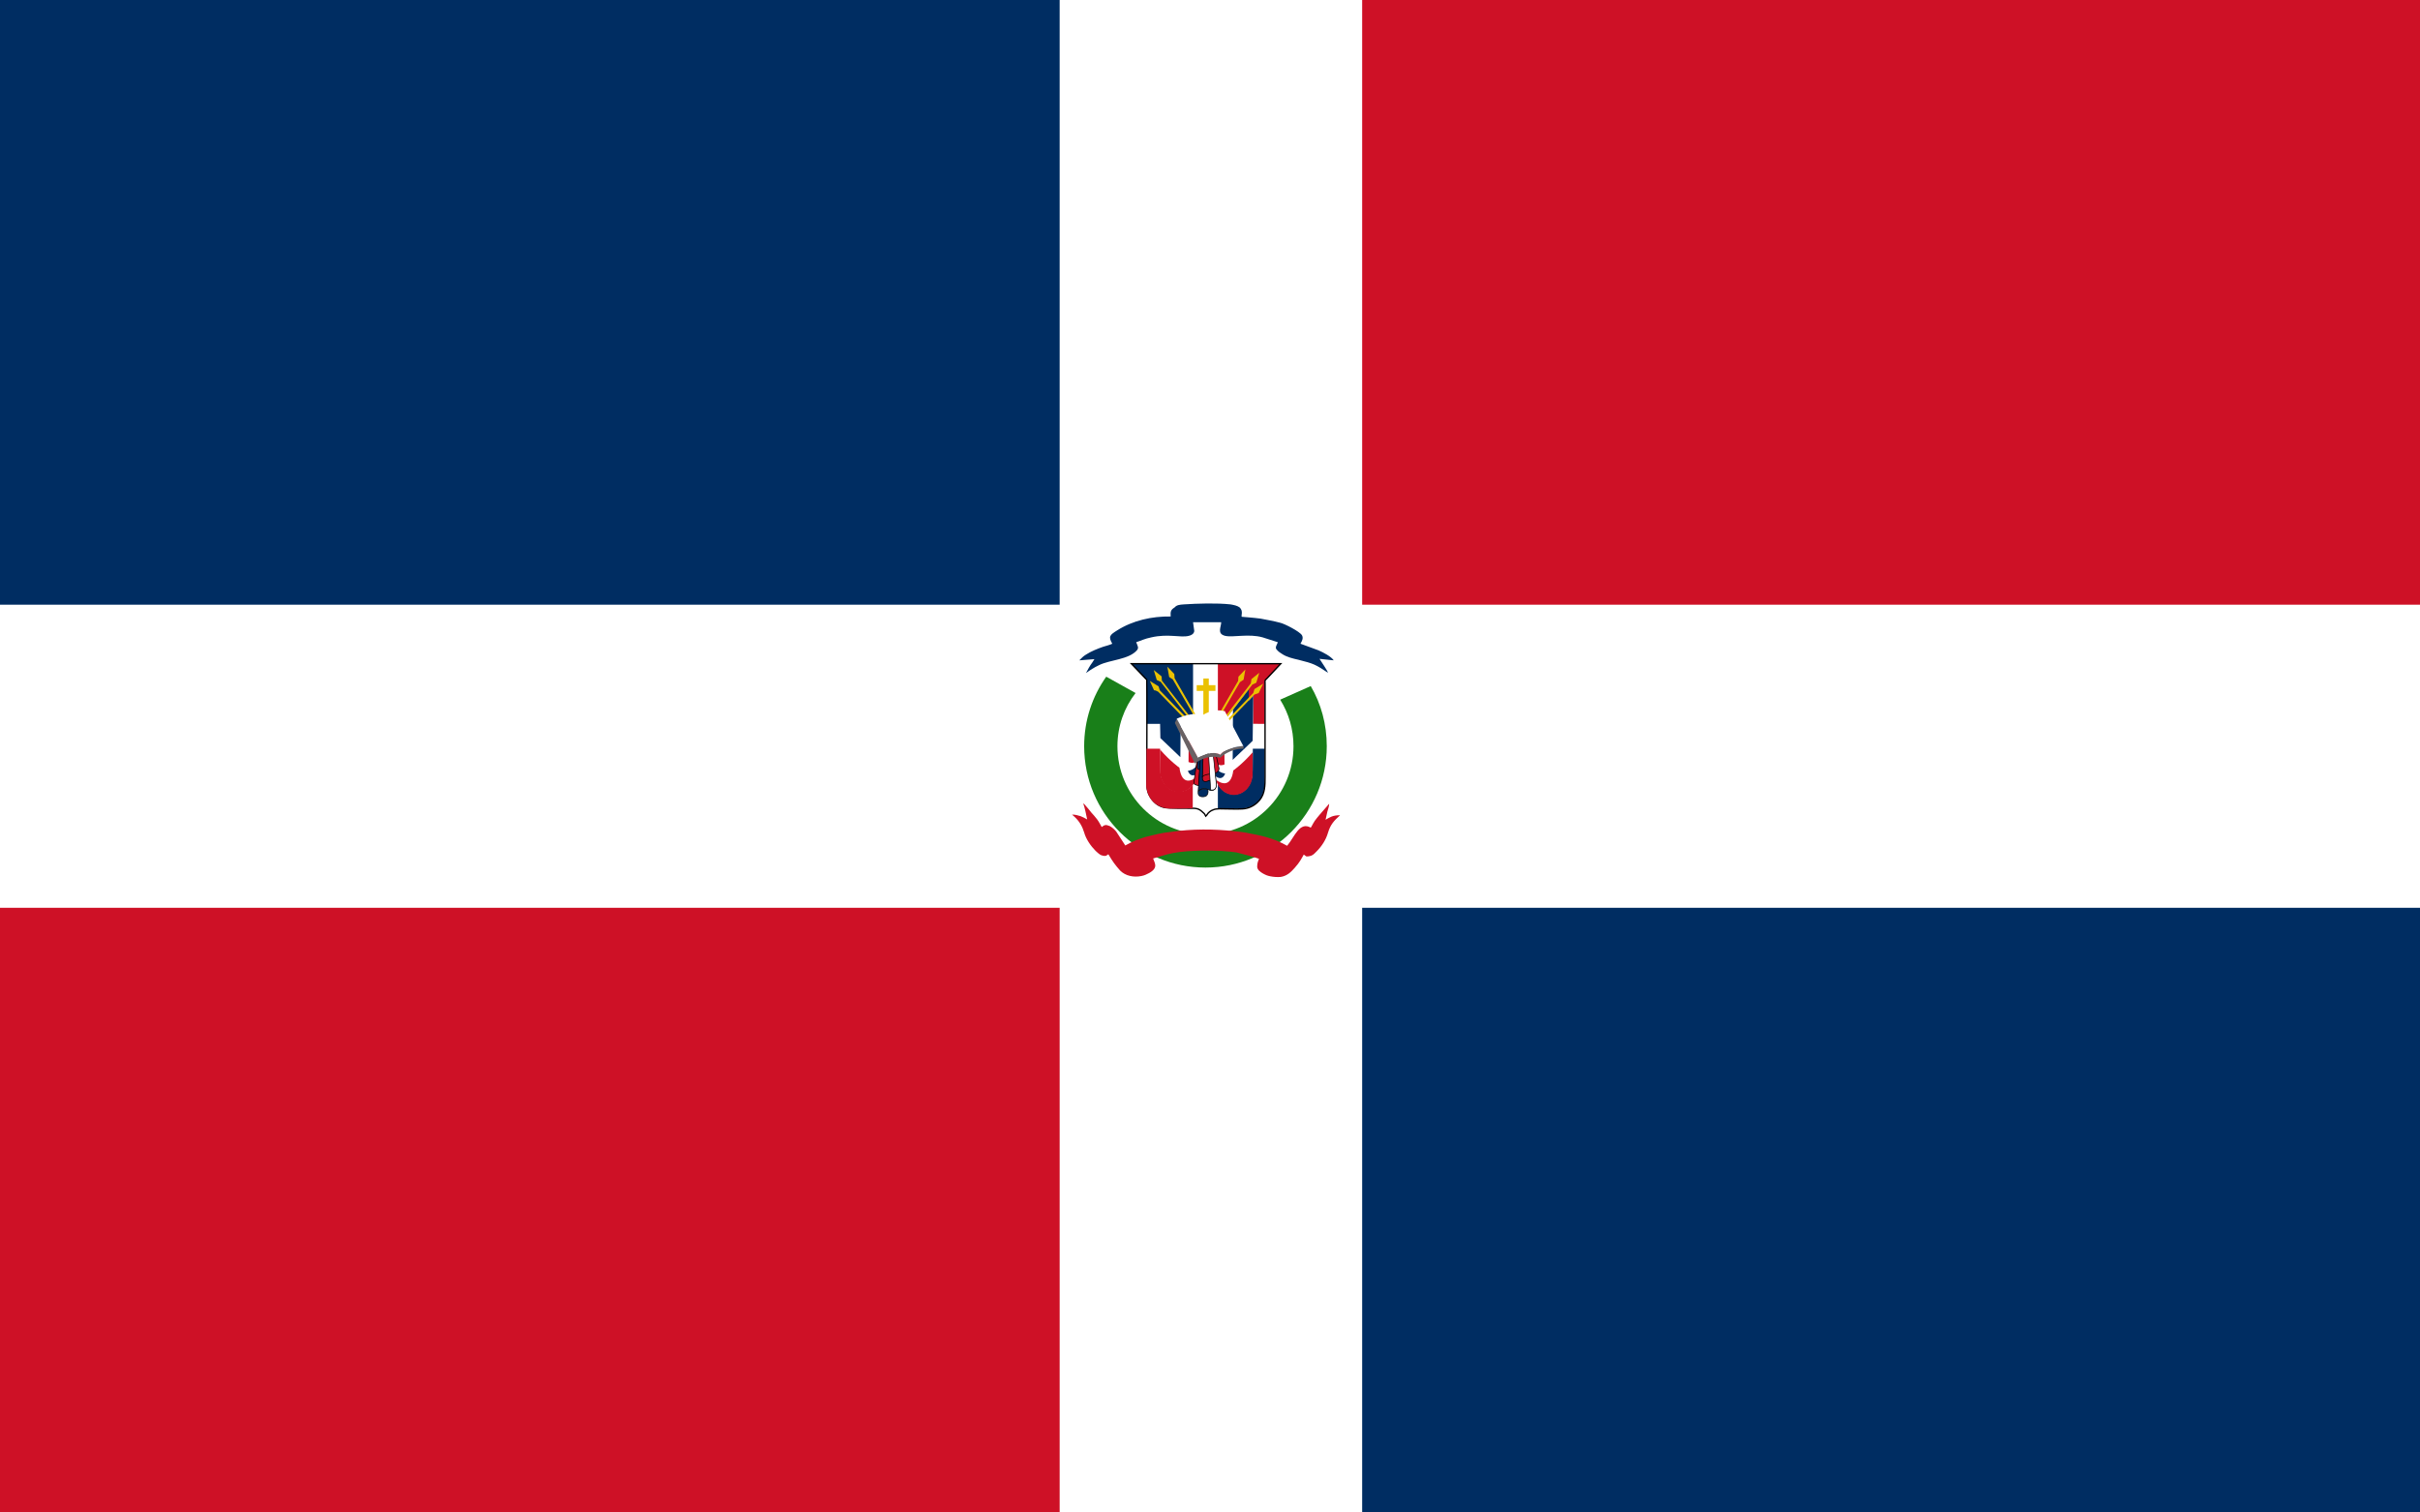<?xml version="1.0" encoding="utf-8"?>
<!-- Generator: Adobe Illustrator 24.1.3, SVG Export Plug-In . SVG Version: 6.00 Build 0)  -->
<svg version="1.1" id="Livello_1" xmlns="http://www.w3.org/2000/svg" xmlns:xlink="http://www.w3.org/1999/xlink" x="0px" y="0px"
	 viewBox="0 0 800 500" style="enable-background:new 0 0 800 500;" xml:space="preserve">
<rect y="-0.6" style="fill:#FFFFFF;" width="800" height="501.2"/>
<rect y="-0.6" style="fill:#002D62;" width="350.3" height="200.5"/>
<rect y="300.1" style="fill:#CE1126;" width="350.3" height="200.5"/>
<rect x="450.3" y="300.1" style="fill:#002D62;" width="349.7" height="200.5"/>
<rect x="450.3" y="-0.6" style="fill:#CE1126;" width="349.7" height="200.5"/>
<g>
	<path style="fill:#FFFFFF;" d="M379,224.7c0.1,0.3,0,29.5,0,32.5c0,2.9,0,4.7,1.4,6.6c1.1,1.6,3,2.9,4.9,3.3
		c1.3,0.2,6.1,0.2,7.8,0.2c3.7-0.2,4.2,0.6,5.5,2.5c1.6-2.6,3.4-2.6,6.6-2.5c1.7,0,5.3,0.2,6.7-0.2c1.8-0.4,3.1-1.3,4.3-2.7
		c1.8-2.2,1.8-4.9,1.8-7.7V226c0-1.4-0.2-1,0.6-1.8l4.6-4.9h-49.4L379,224.7L379,224.7z"/>
	<path style="fill:#002D62;" d="M394.4,239.2v-19.8H374l5,5.4l0.1,14.5h4.4l0.1,4.7l6.6,6.3l0.1-11.1H394.4z"/>
	<path style="fill:#CE1126;" d="M402.6,239.2v-19.8h20.8l-5.3,5.7v14.2L402.6,239.2L402.6,239.2z"/>
	<path style="fill:#002D62;" d="M402.6,247.5h15.5L418,260c-0.4,5.4-4.7,7.4-8.3,7.3l-7.1-0.1V247.5z"/>
	<path style="fill:none;stroke:#000000;stroke-width:0.454;" d="M379.1,224.7c0.1,0.3,0,29.5,0,32.5c0,2.9,0,4.6,1.4,6.6
		c1.1,1.6,2.7,2.9,4.8,3.2c1.3,0.2,6.1,0.2,7.8,0.2c2.2,0,3.1-0.1,4.6,1.4c0.5,0.4,0.6,0.6,0.9,1.2c0.2-0.2,0.2-0.2,0.3-0.3
		c0.5-0.9,1.3-1.5,2.2-1.8c1.1-0.5,3-0.3,4.3-0.3c1.7,0,5.3,0.2,6.7-0.2c1.8-0.4,3.4-1.6,4.3-2.7c1.8-2.2,1.8-4.9,1.8-7.7v-30.7
		c0-1.4-0.2-1,0.6-1.8l4.6-4.9H374L379.1,224.7L379.1,224.7z"/>
</g>
<path style="fill:#EAC102;" d="M397.8,224.3v2.2h-2.2v1.9h2.2v8h1.8v-8h2.2v-1.9h-2.2v-2.2H397.8z"/>
<g>
	<path style="fill:#CE1126;" d="M389.8,261.7c-3.5,0-6.2-3.1-6.2-6.9l-0.1-7.3H379l-0.1,12.5c0.7,5.4,4.7,7.4,8.3,7.3
		c2.5,0,3.3,0,7.1-0.1v-7.7C393.2,260.8,391.6,261.7,389.8,261.7z"/>
	<path style="fill:#CE1126;" d="M392,236.3l1.9,2.5v0.8l-1.9-2V236.3z"/>
	<path style="fill:#CE1126;" d="M395.6,241.9l0.2,9.2c-1,1.8-2.9,0.8-2.9,0.8l0.1-12.6L395.6,241.9z"/>
	<path style="fill:#002D62;" d="M395.9,255.7c-2.5,1.8-3.2-0.9-3.2-0.9c1.8-0.2,2.8-1.3,3.2-2.4V255.7z"/>
	<path style="fill:#CE1126;" d="M383.5,247.8c3.4,3.9,6.4,6,6.4,6c0.8,6.2,4.4,4.1,5.7,3.1c-0.7,2.9-3.1,5-5.9,5
		c-3.4,0-6.2-3.1-6.2-6.9V247.8z"/>
</g>
<g>
	<path style="fill:#EAC102;" d="M388.3,224.2l-0.1-1.4l-2.3-2.4l0.6,3.4l1.2,0.8l9.5,16.3l0.6-0.2L388.3,224.2z"/>
	<path style="fill:#EAC102;" d="M383.7,225.4l11.5,14.9l0.6-0.3l-11.7-15l-0.1-1.4l-2.6-2.1l1,3.3L383.7,225.4z"/>
	<path style="fill:#EAC102;" d="M383,226.9l-2.9-1.8l1.4,3.1c0.4-0.1,1.4,0.5,1.4,0.5l13.1,13.5l0.6-0.4l-13.2-13.6L383,226.9z"/>
</g>
<g>
	<path style="fill:#FFFFFF;" d="M403.7,239.5v1.4l-1.7,1.7l-0.2,13.2c0,3.8,2.7,6.8,6.1,6.8s6.2-3,6.2-7.9l0.2-24.7l-1.5,1.6V228
		L403.7,239.5z"/>
	<path style="fill:#002D62;" d="M407.6,234.6l-0.1,16.6l6.6-6.3l0.2-14.9l-1.5,1.6v-3.7L407.6,234.6z"/>
	<path style="fill:#CE1126;" d="M404.7,240.1l0.1,12.6c0,0-1.9,1-2.9-0.8l0.2-9.2L404.7,240.1z"/>
	<path style="fill:#002D62;" d="M401.8,253.3c0.4,1.1,1.4,2.2,3.2,2.4c0,0-0.7,2.7-3.2,0.9V253.3z"/>
	<path style="fill:#CE1126;" d="M414.1,255.9c0,3.8-2.8,6.9-6.2,6.9c-2.8,0-5.2-2.1-5.9-5c1.3,1,4.9,3,5.7-3.1c0,0,3-2.1,6.4-6
		V255.9z"/>
</g>
<g>
	<path style="fill:#EAC102;" d="M409.3,225.1l0.1-1.4l2.3-2.4l-0.6,3.4l-1.2,0.8l-9.5,16.3l-0.6-0.2L409.3,225.1z"/>
	<path style="fill:#EAC102;" d="M414,226.3l-11.4,14.8l-0.6-0.3l11.5-14.9l0.2-1.4l2.6-2.1l-1,3.3L414,226.3z"/>
	<path style="fill:#EAC102;" d="M414.7,227.8l2.9-1.8l-1.5,3.1l-1.4,0.5l-13,13.5l-0.6-0.4l13.2-13.6
		C414.3,229,414.7,227.8,414.7,227.8z"/>
</g>
<g>
	<path style="fill:#CE1126;stroke:#000000;stroke-width:0.236;" d="M396.8,251.6l-0.5,8.1c-0.5-0.1-1.5-0.2-1.6-0.8
		c-0.1-0.4,1-7,1-7.7C396.1,251.4,396.5,251.5,396.8,251.6L396.8,251.6z"/>
	<path style="fill:#002D62;stroke:#000000;stroke-width:0.236;" d="M396,251.3c-0.1,0.3-0.2,2.2-0.2,2.5c0.2,0.8,1.1,0.6,1.6,0.7
		l0.1-4.2C397.4,250.5,396.3,251.2,396,251.3L396,251.3z"/>
	<path style="fill:#002D62;stroke:#000000;stroke-width:0.236;" d="M396.1,261.6c1.4-1.7,3.8-0.4,3.8-0.4c2.7,0.6,2.1-2.5,2.1-2.5
		c-0.6-6.2-1.2-10.6-1.2-10.6l-4,2.6L396.1,261.6z"/>
	<path style="fill:#002D62;stroke:#000000;stroke-width:0.188;" d="M396.1,261.8c-0.3,1.8,1.6,1.6,1.6,1.6c2.2,0,1.6-2.4,1.6-2.4
		C396.9,260.3,396.1,261.7,396.1,261.8L396.1,261.8z"/>
	<path style="fill:#CE1126;stroke:#000000;stroke-width:0.236;" d="M397.7,250.2c-0.2,6.5-0.2,7.1-0.2,7.1c0.1,1.8,2,0.8,2,0.8
		c0.5-0.2,1-0.1,1-0.1c-0.1-2.2-0.1-2.2-0.1-2.2c3.2-0.2,2.5-2.1,2.5-2.1c-1.3-6.1-1.4-5.8-1.4-5.8L397.7,250.2z"/>
	<path style="fill:none;stroke:#000000;stroke-width:0.225;" d="M400.4,255.9c-2,0-2.9,0.8-2.9,0.8l-0.1,0.2"/>
	<path style="fill:#FFFFFF;stroke:#000000;stroke-width:0.209;" d="M400.2,261.1l-0.7-12.2l1.4-1l1.2,11.4v0.1l0,0
		C402.1,261.7,400.2,261.1,400.2,261.1L400.2,261.1z"/>
</g>
<path style="fill:#002D62;" d="M440.9,218.3c-0.9-1.3-3.4-2.6-5-3.3l-6-2.2c0.6-1,1-1.9,0.5-2.8c-0.8-1.3-5.8-3.8-7.1-4.1
	c-2.2-0.6-4.5-1-6.6-1.4c-2.2-0.3-6.2-0.6-6.2-0.6c-0.3-0.3,0.6-1.9-0.7-3.1c-0.8-0.6-1.9-0.8-3-1c-4.6-0.5-10.9-0.3-15.5,0
	c-1.4,0.1-2.3,0.2-3,1c-1.3,0.8-1.4,1.4-1.3,3c-6.2-0.1-12.5,1.3-17.7,4.6c-2.4,1.5-3,2-1.6,4.4c-0.3,0.2-2.5,0.9-3,1
	c-2,0.7-4,1.5-5.7,2.6c-1,0.6-1.4,1.1-2.2,1.9l5-0.4c-0.2,0.3-0.5,0.8-0.7,1.1c-0.9,1.2-1.4,2.2-2.1,3.5c1.4-1,2.6-1.8,4.3-2.6
	c3.5-1.8,9.9-1.8,12.6-5c0.6-0.8,0.2-1.3-0.3-2.6c1.9-0.6,2.6-1.1,5-1.6c5.7-1.3,9.6,0.2,12.4-0.5c0.9-0.2,1.7-0.7,1.8-1.6l-0.4-2.9
	h9.3c0,1.6-1.5,3.8,1.3,4.5c2.6,0.6,7.8-0.8,12.4,0.5l5,1.6c0,0.2-0.4,0.9-0.5,1.2c-0.2,0.6-0.2,0.9,0.2,1.3
	c0.5,0.6,1.2,1.1,1.9,1.5c1.4,0.9,3.4,1.4,5.2,1.8c5.2,1.3,5.7,1.6,9.8,4.3c-0.2-0.8-2.2-3.6-2.8-4.6L440.9,218.3z"/>
<g>
	<path style="fill:#696264;" d="M411,246.6c0,0-5.9,0.4-7.6,2.9c0,0-2.3-1.8-7.4,0.9l-7-12.8l-0.6,1.4l6.6,13.4c0,0,3.8-3.2,8.4-1.9
		c0,0,2.9-3,7.7-3v-0.9H411z"/>
	<path style="fill:#FFFFFF;" d="M411,246.6c0,0-5.9,0.4-7.6,2.9c0,0-2.3-1.8-7.4,0.9l-7-12.8c0,0,4.9-2.4,8.8-1.3
		c0,0,3.1-2.2,7.1-1.2L411,246.6z"/>
</g>
<path style="fill:#197F19;" d="M423.2,231.3c2.8,4.5,4.4,9.7,4.4,15.4c0,16-13,29.1-29.1,29.1s-29.1-13-29.1-29.1
	c0-6.6,2.2-12.7,6-17.6l-9.7-5.4c-4.6,6.5-7.3,14.4-7.3,23c0,22.1,18,40.1,40.1,40.1s40.1-18,40.1-40.1c0-7.3-1.9-14.1-5.3-19.9
	L423.2,231.3z"/>
<path style="fill:#CE1126;" d="M438.2,271l0.6-2.7c0.2-0.7,0.6-1.8,0.6-2.6c-1.2,1.3-2.2,2.6-3.3,3.8c-0.5,0.6-1,1.2-1.5,1.9
	c-1,1.6-0.9,1.7-1.3,2.2c-3.7-2.1-5.3,3-7.8,6c-4.6-2.6-8.6-3.4-14-4.4c-1.2-0.2-2.3-0.3-3.3-0.4c-6.8-0.8-14.3-0.8-21,0.2
	c-3.4,0.3-5.6,1-8.6,1.7c-2.5,0.8-4.2,1.4-6.6,2.8c-0.9-1.4-2.2-3.4-3-4.6c-0.5-0.6-1.2-1.3-2.1-1.8c-1.4-0.6-1.8-0.4-2.7,0.3
	l-0.6-1.1c-1.2-2.2-2.5-3.1-3.8-4.9l-1.2-1.4c-0.2-0.2-0.2-0.3-0.5-0.4c0.6,1.8,0.9,3.4,1.3,5.3c-0.7-0.4-1.4-0.8-2.2-1.1
	c-0.6-0.2-2.1-0.6-2.8-0.5l0.9,0.8c1.5,1.4,2.5,3.1,3.1,5.1c0.6,2.2,2.2,4.5,3.8,6.1c0.3,0.3,1.3,1.2,1.8,1.4c1.8,0.6,1.8,0,2.4-0.3
	c1.4,2.4,2.3,3.6,3.9,5.4c1.8,1.8,4.5,2.3,7,1.8c1.1-0.2,1.8-0.6,2.6-1c3.2-1.8,1.7-3.4,1.3-4.8c1-0.3,5.2-1.6,6.6-1.8
	c5.2-1,14.9-1.1,21-0.2c0.6,0.1,6.8,1.8,7.4,2.1c-0.4,1-0.6,1.5-0.6,2.7c0.1,1,1,1.6,1.8,2.1c0.9,0.5,1.5,0.8,2.6,1
	c1,0.2,2.2,0.3,3.4,0.2c2.3-0.4,3.5-1.8,4.6-3c1.7-1.9,2.2-3,3-4.4c0,0,0.5,0.4,0.8,0.6c0.3,0.1,1.4-0.1,1.6-0.2
	c0.8-0.3,1.3-0.9,1.8-1.4c1.7-1.7,3.1-3.8,3.8-6.2c0.8-2.7,2-4,4-5.8C440.5,269.5,439.6,270.2,438.2,271z"/>
</svg>
